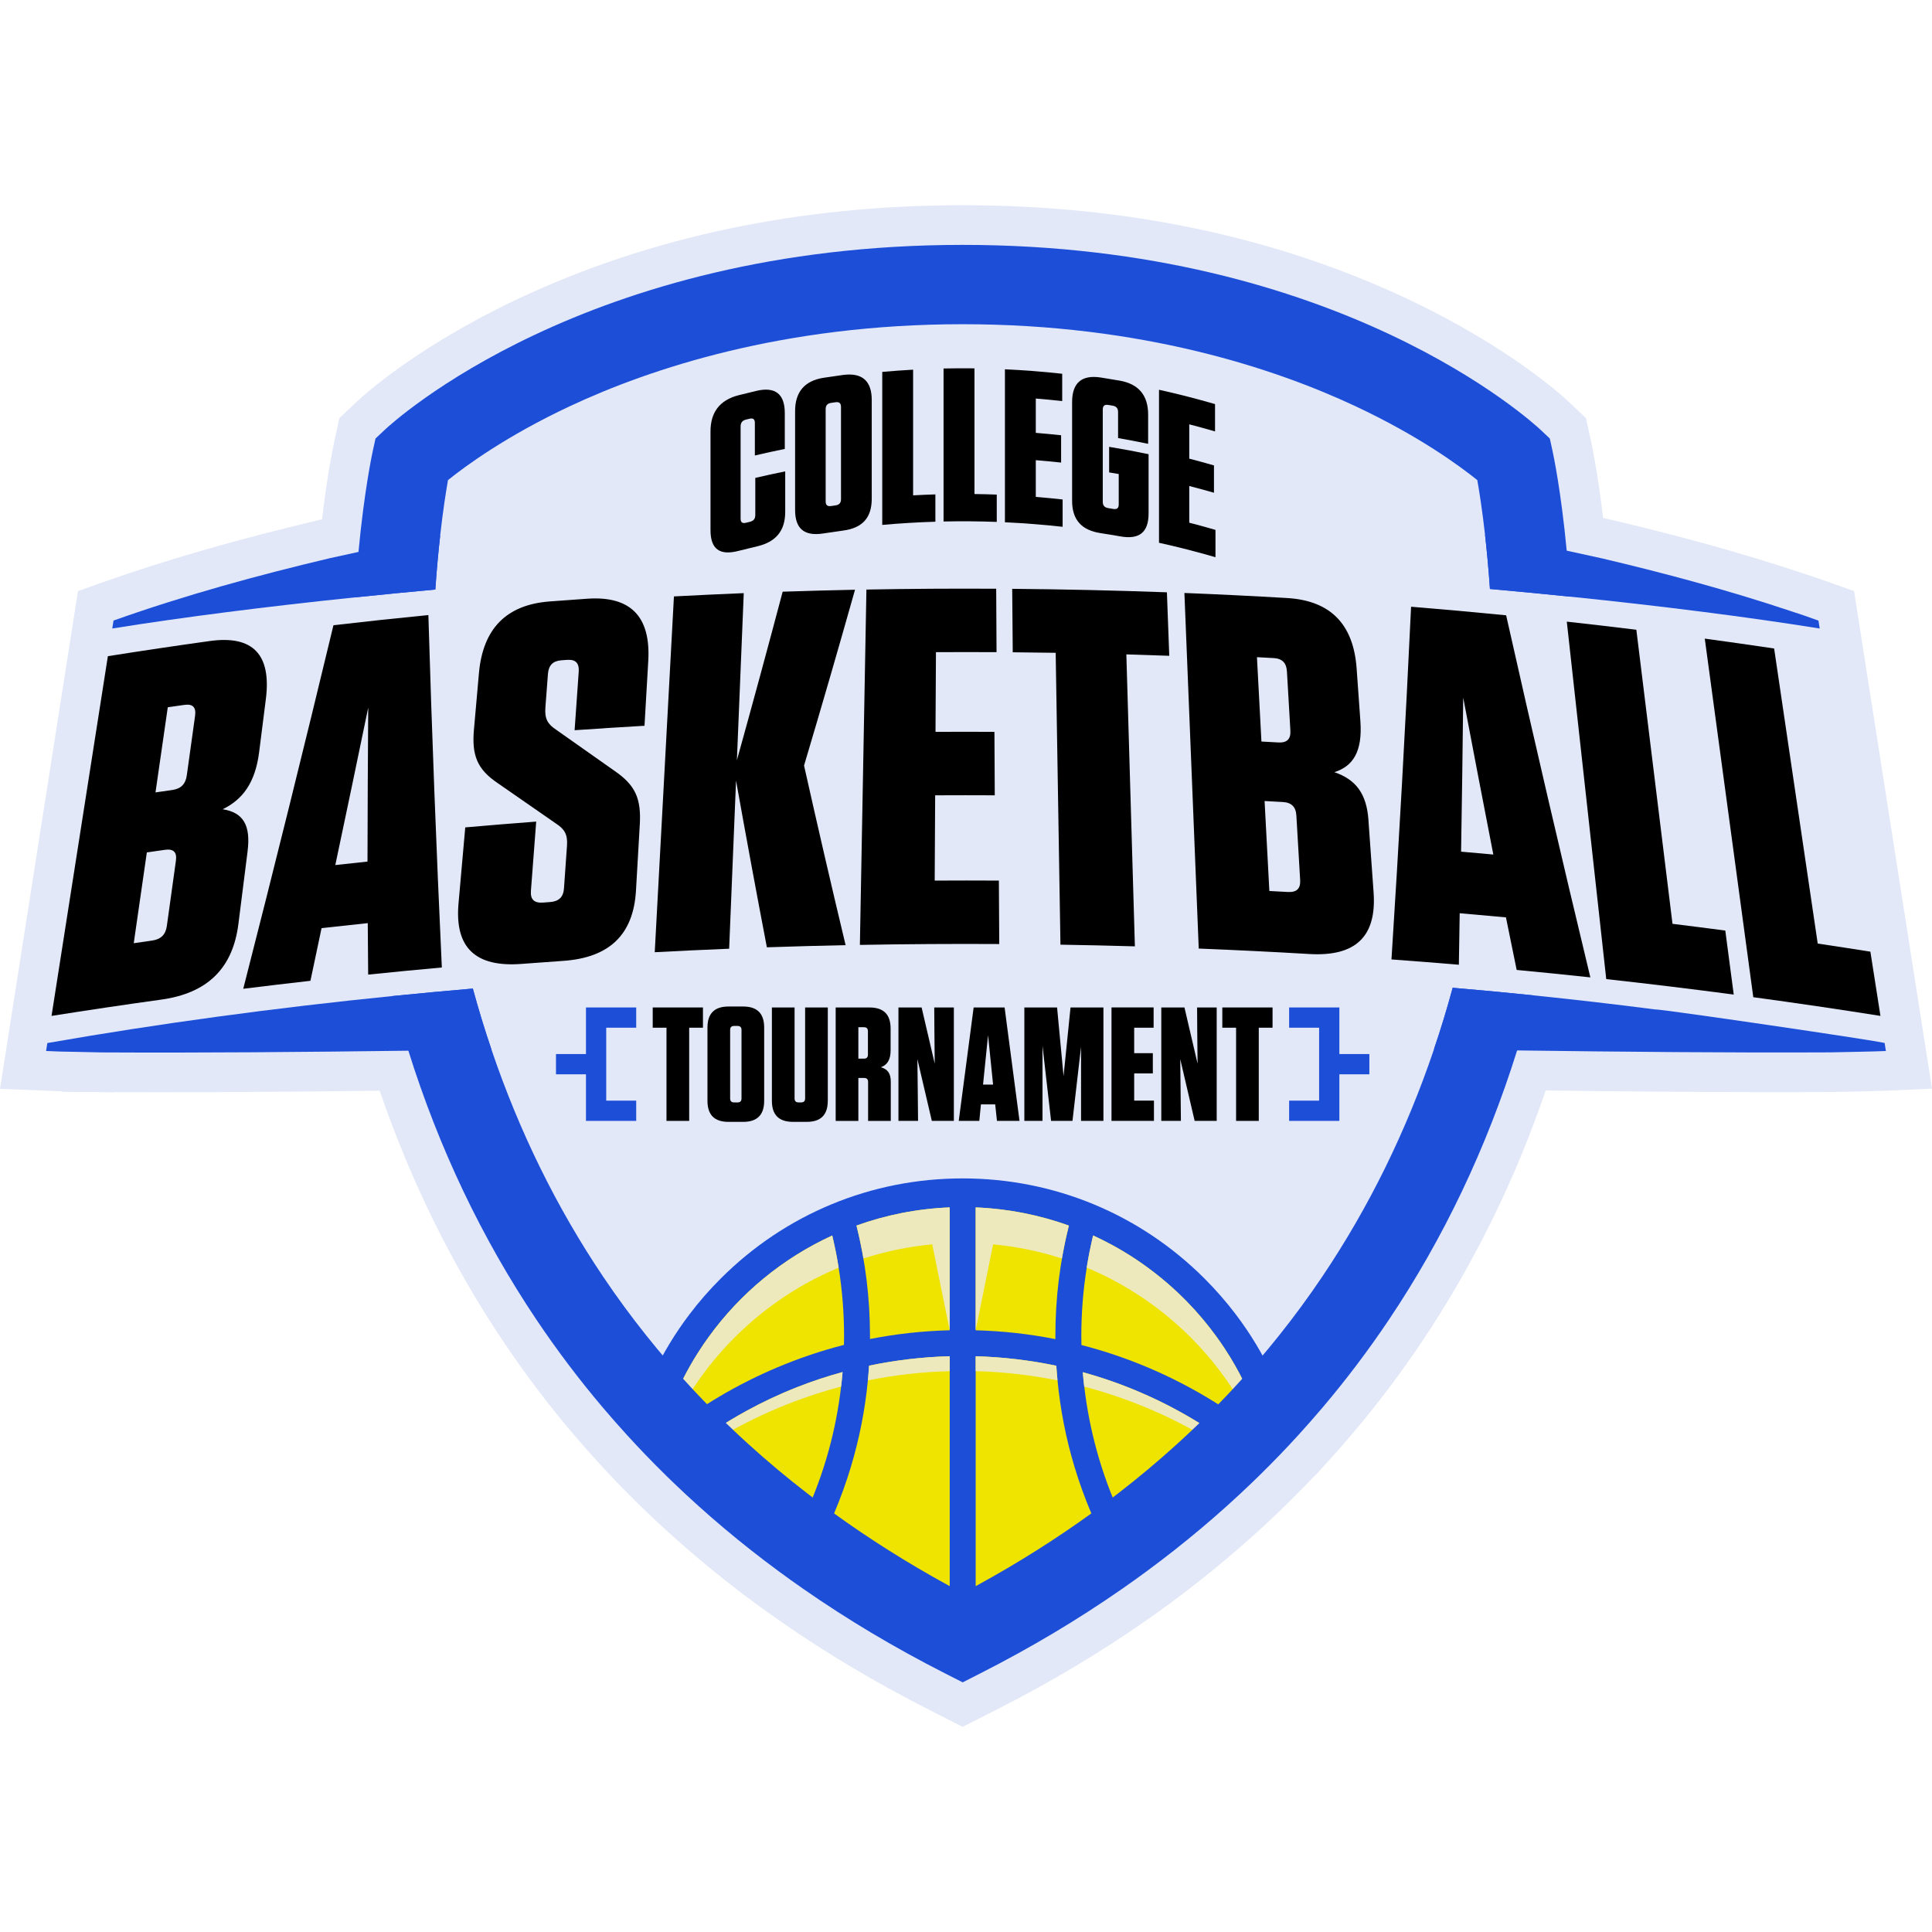 <?xml version="1.0" encoding="utf-8"?>
<svg xmlns="http://www.w3.org/2000/svg" width="350" height="350" viewBox="0 0 350 350" fill="none">
<path d="M167.877 309.516C158.571 304.787 149.677 299.485 141.449 293.759C139.87 292.667 138.306 291.543 136.801 290.434C129.839 285.306 123.207 279.727 117.096 273.858C116.634 273.42 116.182 272.979 115.731 272.538C114.201 271.037 112.885 269.707 111.678 268.447C111.104 267.859 110.54 267.26 109.984 266.662C109.452 266.098 108.906 265.51 108.367 264.915L108.314 264.856C106.76 263.151 105.217 261.398 103.726 259.641C99.253 254.363 95.039 248.784 91.2 243.058C81.907 229.212 74.379 213.941 68.789 197.593C53.245 197.782 40.901 197.866 29.32 197.866C26.39 197.866 23.471 197.859 20.562 197.848V197.894L18.046 197.838L11.245 197.803V197.691C11.078 197.691 10.654 197.68 10.654 197.68L0 197.257L14.123 107.083L18.154 105.651C30.016 101.437 42.697 97.78 58.062 94.14C58.062 94.14 58.275 94.091 58.345 94.077C59.273 86.142 60.301 81.162 60.532 80.094L61.484 75.74L64.715 72.695C65.775 71.698 75.547 62.752 93.87 54.128C117.764 42.882 144.858 37.177 174.398 37.177C203.938 37.177 231.031 42.879 254.926 54.128C273.248 62.752 283.021 71.698 284.074 72.688L287.312 75.74L288.26 80.08C288.4 80.721 289.461 85.705 290.42 93.835C290.906 93.944 291.938 94.175 291.938 94.175C305 97.258 316.396 100.443 326.781 103.915C327.589 104.185 329.374 104.776 329.374 104.776L335.881 107.083L344.984 165.218H344.991L345.94 171.301C346.353 173.964 346.769 176.624 347.186 179.288L350 197.222L341.978 197.579C340.039 197.666 337.221 197.719 334.736 197.768C333.637 197.789 332.602 197.81 331.741 197.831H331.6C328.408 197.848 325.206 197.855 321.989 197.855C307.233 197.855 292.281 197.705 280.017 197.551C274.424 213.91 266.889 229.198 257.586 243.068C253.75 248.791 249.536 254.37 245.063 259.648C243.586 261.391 242.046 263.144 240.485 264.859L238.346 267.208H238.301C237.898 267.635 237.496 268.055 237.09 268.478C235.753 269.864 234.395 271.233 233.037 272.563L228.354 267.775V267.782L233.03 272.57C232.603 272.99 232.169 273.406 231.735 273.826C225.606 279.71 218.967 285.296 211.977 290.448C210.371 291.631 208.848 292.719 207.329 293.776C199.115 299.492 190.221 304.794 180.904 309.53L174.398 312.837L167.884 309.526L167.877 309.516Z" fill="#E2E8F7"/>
<path d="M230.615 249.291C229.373 250.758 228.102 252.2 226.811 253.621H226.807C226.349 254.125 225.883 254.625 225.418 255.126C224.942 255.63 224.466 256.13 223.993 256.627C222.894 257.768 221.774 258.895 220.637 260.008C220.724 260.071 220.815 260.127 220.903 260.193C220.815 260.13 220.724 260.071 220.633 260.012C220.269 260.369 219.902 260.722 219.534 261.079C214.435 265.976 208.961 270.578 203.13 274.876C201.856 275.814 200.571 276.735 199.266 277.641C192.378 282.436 185.017 286.821 177.195 290.797L176.74 291.029L174.388 292.222L172.036 291.029L171.581 290.797C163.758 286.821 156.398 282.433 149.51 277.641C148.204 276.735 146.916 275.814 145.646 274.876C139.811 270.578 134.341 265.976 129.241 261.079C128.856 260.715 128.482 260.348 128.104 259.98C126.966 258.864 125.846 257.74 124.754 256.596C124.282 256.113 123.82 255.619 123.361 255.129C122.889 254.629 122.427 254.128 121.968 253.624H121.965C120.666 252.2 119.399 250.758 118.16 249.295C120.005 245.333 122.28 241.559 124.957 238.038C126.658 235.795 128.531 233.653 130.557 231.63C142.265 219.922 157.829 213.479 174.388 213.479C190.946 213.479 206.511 219.926 218.218 231.63C220.241 233.657 222.114 235.795 223.818 238.038C226.496 241.559 228.774 245.333 230.615 249.295V249.291Z" fill="#1D4ED8"/>
<path d="M152.638 248.563C152.607 248.952 152.572 249.337 152.53 249.725C152.512 249.907 152.498 250.089 152.477 250.271C152.446 250.583 152.411 250.887 152.372 251.195C151.917 255.112 151.172 258.958 150.139 262.714C148.991 266.893 147.49 270.956 145.659 274.869C139.825 270.571 134.354 265.969 129.255 261.072C128.87 260.708 128.495 260.341 128.117 259.973C129.423 259.074 130.749 258.213 132.1 257.394C133.171 256.746 134.253 256.127 135.348 255.525C136.65 254.818 137.97 254.146 139.307 253.512C139.468 253.428 139.629 253.355 139.793 253.278C140.546 252.928 141.302 252.588 142.061 252.256C142.824 251.93 143.594 251.615 144.364 251.311C147.066 250.243 149.828 249.326 152.638 248.56V248.563Z" fill="#EFE300"/>
<path d="M152.913 242.032C152.913 242.567 152.91 243.106 152.892 243.642C148.755 244.699 144.699 246.071 140.726 247.751C139.032 248.468 137.363 249.238 135.725 250.057C131.903 251.965 128.245 254.149 124.766 256.595C124.294 256.112 123.832 255.619 123.373 255.129C122.901 254.628 122.439 254.128 121.98 253.624C122.054 253.442 122.131 253.26 122.208 253.078C122.519 252.36 122.841 251.65 123.177 250.943C123.513 250.239 123.863 249.546 124.231 248.86C124.476 248.402 124.721 247.947 124.98 247.495C125.235 247.044 125.498 246.599 125.76 246.155C126.03 245.714 126.303 245.276 126.583 244.842C127.16 243.932 127.769 243.043 128.399 242.179C134.115 234.286 141.815 227.923 150.768 223.825C150.876 224.273 150.978 224.717 151.072 225.169C151.205 225.739 151.324 226.317 151.436 226.891C151.503 227.216 151.566 227.545 151.622 227.871C151.716 228.378 151.804 228.893 151.888 229.407C151.905 229.491 151.916 229.568 151.926 229.652C152.581 233.709 152.91 237.846 152.91 242.035L152.913 242.032Z" fill="#EFE300"/>
<path d="M172.044 218.732V240.989C167.158 241.115 162.332 241.647 157.603 242.574C157.607 242.392 157.607 242.21 157.607 242.025C157.607 235.21 156.784 228.518 155.16 222.022C160.466 220.111 166.136 218.97 172.044 218.732Z" fill="#EFE300"/>
<path d="M172.049 245.693V291.028L171.594 290.797C163.772 286.821 156.411 282.432 149.523 277.641C150.094 276.465 150.629 275.268 151.144 274.057C152.302 271.32 153.303 268.544 154.15 265.723C155.683 260.627 156.712 255.398 157.223 250.075C157.262 249.711 157.29 249.35 157.321 248.986C157.339 248.748 157.36 248.507 157.374 248.269C157.398 247.985 157.416 247.695 157.437 247.404C161.308 246.596 165.259 246.064 169.263 245.819C170.187 245.759 171.115 245.721 172.046 245.696L172.049 245.693Z" fill="#EFE300"/>
<path d="M191.191 242.028C191.191 242.217 191.191 242.41 191.195 242.595C186.463 241.657 181.64 241.122 176.754 240.992V218.732C182.658 218.974 188.332 220.115 193.638 222.022C192.01 228.518 191.191 235.21 191.191 242.025V242.028Z" fill="#EFE300"/>
<path d="M199.28 277.637C192.392 282.432 185.031 286.818 177.209 290.794L176.754 291.025V245.696C181.713 245.836 186.599 246.414 191.366 247.418C191.391 247.831 191.419 248.241 191.454 248.654C191.492 249.105 191.527 249.553 191.573 250.001C192.084 255.349 193.109 260.599 194.653 265.72C195.5 268.537 196.504 271.32 197.659 274.053C198.17 275.264 198.709 276.458 199.28 277.637Z" fill="#EFE300"/>
<path d="M226.82 253.62C226.362 254.124 225.896 254.625 225.431 255.125C224.955 255.629 224.479 256.13 224.006 256.627C220.527 254.18 216.866 251.996 213.048 250.085C211.396 249.256 209.709 248.479 207.994 247.751C204.053 246.085 200.017 244.723 195.912 243.663C195.894 243.117 195.891 242.574 195.891 242.032C195.891 237.842 196.22 233.705 196.874 229.649C196.881 229.565 196.895 229.488 196.913 229.404C196.997 228.886 197.081 228.375 197.179 227.867C197.238 227.542 197.298 227.213 197.364 226.887C197.476 226.313 197.595 225.736 197.728 225.165C197.823 224.714 197.928 224.269 198.033 223.821C201.116 225.235 204.049 226.912 206.804 228.83C207.224 229.127 207.647 229.428 208.06 229.736C209.516 230.807 210.916 231.948 212.26 233.149C212.645 233.492 213.02 233.842 213.398 234.195C213.954 234.724 214.504 235.266 215.05 235.819C216.985 237.807 218.774 239.932 220.401 242.179C220.891 242.858 221.367 243.544 221.829 244.24C222.54 245.318 223.215 246.421 223.852 247.551C223.856 247.555 223.852 247.555 223.852 247.555C224.108 248.006 224.356 248.461 224.601 248.92C224.846 249.378 225.081 249.84 225.312 250.309C225.847 251.398 226.355 252.504 226.82 253.627V253.62Z" fill="#EFE300"/>
<path d="M220.646 260.011C220.282 260.368 219.915 260.722 219.547 261.079C214.448 265.975 208.974 270.578 203.143 274.876C201.312 270.963 199.811 266.896 198.666 262.713C197.634 258.958 196.881 255.111 196.426 251.198C196.321 250.33 196.237 249.459 196.16 248.587H196.164C198.974 249.361 201.739 250.281 204.441 251.352C205.215 251.664 205.978 251.975 206.737 252.308C207.654 252.7 208.564 253.113 209.464 253.543C213.065 255.258 216.548 257.243 219.876 259.486C220.132 259.665 220.387 259.836 220.639 260.015L220.646 260.011Z" fill="#EFE300"/>
<path d="M151.933 229.649H151.93C143.754 233.061 136.516 238.276 130.723 244.797C127.913 247.954 125.445 251.415 123.377 255.129C122.904 254.628 122.442 254.128 121.984 253.624H121.98C122.057 253.438 122.134 253.256 122.211 253.078C122.523 252.36 122.845 251.65 123.181 250.943C123.517 250.239 123.867 249.546 124.234 248.86C124.479 248.402 124.724 247.947 124.983 247.495C125.239 247.044 125.501 246.599 125.764 246.155C126.033 245.714 126.306 245.276 126.586 244.842C127.164 243.932 127.773 243.043 128.403 242.179C134.118 234.286 141.818 227.923 150.771 223.825C150.88 224.273 150.981 224.717 151.076 225.169C151.209 225.739 151.328 226.317 151.44 226.891C151.506 227.216 151.569 227.545 151.625 227.871C151.72 228.378 151.807 228.893 151.891 229.407C151.909 229.491 151.919 229.568 151.933 229.652V229.649Z" fill="#EDE9BC"/>
<path d="M225.3 250.302C225.836 251.391 226.343 252.497 226.809 253.62C226.35 254.124 225.885 254.625 225.419 255.125C223.344 251.415 220.88 247.95 218.069 244.793C212.28 238.269 205.042 233.054 196.863 229.645H196.859C196.873 229.561 196.884 229.484 196.901 229.4C196.985 228.882 197.069 228.371 197.167 227.864C197.227 227.538 197.286 227.209 197.353 226.884C197.465 226.31 197.584 225.732 197.717 225.162C197.811 224.71 197.916 224.266 198.021 223.818C201.105 225.232 204.038 226.908 206.792 228.826C207.212 229.124 207.636 229.421 208.049 229.733C209.505 230.804 210.905 231.945 212.249 233.145C212.634 233.488 213.012 233.835 213.386 234.192C213.95 234.72 214.503 235.263 215.038 235.816C216.974 237.804 218.762 239.925 220.39 242.172C220.39 242.172 220.39 242.173 220.39 242.175C220.887 242.847 221.359 243.54 221.818 244.237C222.532 245.315 223.207 246.417 223.841 247.548C223.844 247.551 223.841 247.551 223.841 247.551C224.1 248.003 224.348 248.458 224.59 248.916C224.835 249.375 225.073 249.837 225.3 250.306V250.302Z" fill="#EDE9BC"/>
<path d="M172.044 218.732V240.989L168.884 225.428C164.575 225.83 160.403 226.698 156.417 227.986C156.074 225.981 155.654 223.993 155.16 222.022C160.466 220.111 166.136 218.97 172.044 218.732Z" fill="#EDE9BC"/>
<path d="M193.634 222.026C193.14 223.996 192.721 225.984 192.378 227.99C188.391 226.702 184.219 225.83 179.911 225.431L176.75 240.996V218.736C182.655 218.977 188.328 220.118 193.634 222.026Z" fill="#EDE9BC"/>
<path d="M152.642 248.563C152.61 248.951 152.575 249.336 152.533 249.725C152.516 249.907 152.502 250.089 152.481 250.271C152.449 250.582 152.414 250.887 152.376 251.195C148.466 252.224 144.662 253.519 140.987 255.059C136.909 256.77 132.986 258.783 129.255 261.075C128.87 260.711 128.495 260.344 128.117 259.976C129.423 259.077 130.749 258.216 132.1 257.397C133.171 256.749 134.253 256.123 135.348 255.528C136.65 254.817 137.97 254.149 139.303 253.512C139.464 253.435 139.629 253.354 139.793 253.281C140.546 252.931 141.302 252.591 142.061 252.259C142.824 251.933 143.594 251.615 144.364 251.314C147.066 250.246 149.828 249.329 152.638 248.563H152.642Z" fill="#EDE9BC"/>
<path d="M172.049 245.693V248.395C166.988 248.531 162.036 249.102 157.227 250.071C157.314 249.186 157.384 248.297 157.44 247.404C162.204 246.407 167.09 245.829 172.049 245.693Z" fill="#EDE9BC"/>
<path d="M191.572 250.071C186.763 249.102 181.811 248.531 176.75 248.395V245.696C181.709 245.836 186.595 246.417 191.359 247.422C191.415 248.307 191.485 249.193 191.572 250.071Z" fill="#EDE9BC"/>
<path d="M220.905 260.193C220.817 260.13 220.726 260.071 220.635 260.011C220.271 260.368 219.904 260.722 219.536 261.079C215.805 258.786 211.885 256.774 207.804 255.062C204.129 253.522 200.325 252.227 196.415 251.198C196.31 250.33 196.226 249.459 196.156 248.587C198.967 249.361 201.732 250.281 204.434 251.352C205.207 251.664 205.97 251.975 206.73 252.308C207.647 252.7 208.557 253.113 209.456 253.543C213.058 255.258 216.54 257.243 219.869 259.486C220.124 259.661 220.38 259.833 220.639 260.011C220.726 260.074 220.817 260.13 220.905 260.197V260.193Z" fill="#EDE9BC"/>
<path d="M283.823 99.754C282.801 88.918 281.38 82.25 281.24 81.613L280.764 79.443L279.151 77.921C277.695 76.552 242.768 44.363 174.396 44.363C106.023 44.363 71.097 76.549 69.641 77.921L68.027 79.443L67.551 81.613C67.411 82.254 65.966 89.019 64.944 99.988C64.709 102.519 64.492 105.266 64.324 108.217C69.102 107.72 73.953 107.251 78.86 106.799C79.108 103.145 79.416 99.862 79.742 97.013C80.249 92.488 80.792 89.058 81.156 86.979C84.274 84.462 91.719 78.978 103.321 73.546C117.766 66.791 141.821 58.734 174.392 58.734C206.963 58.734 231.022 66.791 245.463 73.546C257.076 78.978 264.521 84.473 267.629 86.979C267.989 89.03 268.521 92.386 269.022 96.824C269.347 99.687 269.662 103.005 269.918 106.698C274.818 107.139 279.676 107.604 284.453 108.091C284.275 105.098 284.061 102.309 283.816 99.754H283.823ZM263.173 178.941C262.151 182.721 261.021 186.435 259.778 190.085C254.749 204.964 247.966 218.764 239.513 231.312C237.056 234.962 234.449 238.508 231.701 241.952C230.413 243.572 229.087 245.172 227.722 246.747C227.722 246.747 227.722 246.748 227.722 246.75C226.84 247.776 225.951 248.787 225.034 249.788C223.151 251.878 221.205 253.922 219.199 255.92C217.845 257.275 216.459 258.612 215.052 259.924C214.418 260.519 213.781 261.107 213.137 261.688C209.746 264.765 206.211 267.719 202.532 270.561C201.003 271.744 199.452 272.909 197.877 274.047C191.371 278.754 184.455 283.126 177.129 287.14C176.23 287.637 175.32 288.131 174.403 288.617C173.489 288.134 172.579 287.641 171.676 287.14C164.351 283.126 157.435 278.758 150.928 274.047C149.353 272.906 147.799 271.747 146.277 270.564C142.591 267.722 139.056 264.761 135.665 261.688C135.007 261.1 134.363 260.502 133.719 259.9C133.719 259.9 133.715 259.9 133.715 259.896C132.308 258.58 130.922 257.243 129.568 255.885C127.576 253.897 125.641 251.867 123.765 249.788C122.851 248.787 121.959 247.776 121.077 246.75C119.715 245.175 118.389 243.576 117.097 241.952C114.346 238.508 111.742 234.962 109.285 231.312C100.843 218.778 94.071 204.999 89.034 190.138C87.802 186.522 86.679 182.837 85.66 179.092C80.802 179.508 75.965 179.96 71.149 180.443C72.01 183.792 72.959 187.093 73.981 190.348C79.507 207.991 87.27 224.301 97.175 239.061C100.889 244.598 104.903 249.911 109.215 255C110.654 256.697 112.124 258.367 113.629 260.015H113.632C114.164 260.603 114.7 261.184 115.246 261.765C115.778 262.336 116.313 262.906 116.859 263.466C118.13 264.793 119.428 266.095 120.744 267.39C121.182 267.817 121.616 268.244 122.06 268.664C127.972 274.341 134.314 279.678 141.079 284.659C142.549 285.747 144.044 286.815 145.559 287.865C153.546 293.423 162.076 298.508 171.144 303.118L171.673 303.387L174.399 304.773L177.126 303.387L177.654 303.118C186.723 298.508 195.256 293.423 203.239 287.865C204.755 286.815 206.242 285.747 207.719 284.659C214.478 279.678 220.827 274.341 226.738 268.664C227.165 268.251 227.592 267.841 228.012 267.428C228.016 267.428 228.016 267.425 228.016 267.425C229.332 266.137 230.63 264.828 231.904 263.505C232.454 262.931 233.007 262.35 233.556 261.765C234.092 261.184 234.634 260.607 235.166 260.022H235.17C236.668 258.374 238.141 256.701 239.583 255.003C243.895 249.914 247.91 244.605 251.623 239.064C261.535 224.291 269.305 207.96 274.839 190.299C275.864 187.016 276.816 183.687 277.688 180.31C272.889 179.816 268.049 179.361 263.177 178.945L263.173 178.941Z" fill="#1D4ED8"/>
<path d="M44.854 154.217C44.297 158.606 43.744 162.992 43.188 167.381C42.176 175.448 37.553 179.932 29.216 181.087C22.583 182.007 15.954 182.994 9.336 184.041C12.738 162.32 16.14 140.595 19.542 118.874C25.695 117.901 31.851 116.984 38.015 116.127C45.816 115.045 49.176 118.563 48.165 126.623C47.759 129.836 47.349 133.049 46.943 136.262C46.24 141.824 43.947 144.848 40.342 146.601C44.087 147.2 45.445 149.496 44.85 154.221L44.854 154.217ZM33.391 127.698C32.394 127.841 31.396 127.985 30.395 128.128C29.653 133.27 28.911 138.411 28.169 143.553C29.184 143.406 30.196 143.259 31.211 143.115C32.779 142.891 33.619 142.048 33.839 140.469C34.34 136.878 34.84 133.287 35.337 129.7C35.558 128.121 34.935 127.481 33.391 127.698ZM24.228 170.87C25.331 170.709 26.437 170.552 27.539 170.394C29.149 170.167 30.01 169.32 30.227 167.738C30.773 163.807 31.319 159.877 31.865 155.946C32.086 154.368 31.442 153.727 29.86 153.955C28.775 154.109 27.686 154.266 26.601 154.424C25.81 159.905 25.019 165.389 24.228 170.87Z" fill="black"/>
<path d="M66.697 176.554C66.669 173.446 66.645 170.342 66.624 167.234C63.834 167.524 61.045 167.825 58.255 168.137C57.587 171.318 56.915 174.5 56.239 177.681C52.179 178.14 48.123 178.623 44.066 179.127C49.694 157.14 55.14 135.188 60.408 113.267C66.137 112.602 71.867 111.986 77.603 111.423C78.233 132.71 79.049 153.99 80.043 175.27C75.591 175.672 71.142 176.099 66.694 176.558L66.697 176.554ZM60.744 156.713C62.686 156.499 64.632 156.289 66.575 156.083C66.592 146.783 66.638 137.487 66.708 128.184C64.748 137.69 62.756 147.2 60.744 156.713Z" fill="black"/>
<path d="M115.901 149.426C115.673 153.388 115.442 157.346 115.215 161.308C114.763 169.327 110.392 173.499 102.009 174.073C99.507 174.244 97.004 174.426 94.505 174.619C86.126 175.263 82.346 171.682 83.067 163.646C83.473 159.061 83.879 154.476 84.285 149.891C88.569 149.513 92.853 149.163 97.137 148.841C96.819 153.02 96.5 157.203 96.181 161.382C96.062 162.95 96.766 163.629 98.386 163.51C98.799 163.478 99.213 163.45 99.626 163.419C101.246 163.303 102.058 162.512 102.17 160.944C102.352 158.365 102.534 155.782 102.716 153.202C102.86 151.176 102.272 150.206 100.753 149.216C97.193 146.752 93.668 144.305 90.172 141.876C86.409 139.349 85.451 136.784 85.86 132.167C86.161 128.751 86.466 125.335 86.766 121.923C87.487 113.897 91.716 109.561 99.549 108.959C101.834 108.784 104.12 108.619 106.405 108.462C114.242 107.923 117.896 111.685 117.441 119.693C117.213 123.624 116.986 127.554 116.758 131.481C112.537 131.723 108.316 131.992 104.095 132.286C104.344 128.751 104.592 125.22 104.841 121.685C104.949 120.117 104.274 119.431 102.723 119.543C102.387 119.567 102.055 119.592 101.719 119.616C100.168 119.728 99.384 120.523 99.265 122.091C99.111 124.121 98.957 126.147 98.803 128.177C98.649 130.207 99.216 131.17 100.704 132.164C104.197 134.628 107.718 137.113 111.274 139.612C115.099 142.219 116.184 144.645 115.904 149.433L115.901 149.426Z" fill="black"/>
<path d="M138.927 171.615C136.999 161.542 135.137 151.473 133.341 141.41C132.925 151.564 132.508 161.717 132.092 171.871C127.598 172.053 123.104 172.263 118.613 172.504C119.772 151.018 120.93 129.535 122.089 108.048C126.303 107.824 130.52 107.625 134.738 107.453C134.325 117.544 133.908 127.638 133.495 137.728C136.33 127.536 139.095 117.358 141.787 107.191C146.155 107.044 150.526 106.928 154.894 106.837C151.905 117.439 148.829 128.054 145.661 138.684C148.083 149.52 150.593 160.366 153.19 171.223C148.437 171.321 143.684 171.451 138.931 171.612L138.927 171.615Z" fill="black"/>
<path d="M180.47 106.652C180.491 110.485 180.512 114.314 180.533 118.146C176.875 118.125 173.214 118.125 169.557 118.146C169.529 122.959 169.504 127.771 169.476 132.584C173.036 132.563 176.592 132.563 180.151 132.584C180.172 136.416 180.19 140.245 180.211 144.078C176.613 144.06 173.015 144.06 169.413 144.078C169.385 149.226 169.357 154.375 169.329 159.527C173.204 159.506 177.082 159.506 180.956 159.527C180.977 163.359 181.002 167.188 181.023 171.021C172.609 170.972 164.191 171.024 155.777 171.178C156.173 149.72 156.568 128.261 156.96 106.803C164.797 106.659 172.633 106.61 180.47 106.656V106.652Z" fill="black"/>
<path d="M192.111 171.139C191.824 153.513 191.533 135.887 191.246 118.261C188.653 118.219 186.063 118.188 183.469 118.167C183.438 114.334 183.403 110.505 183.371 106.673C192.716 106.75 202.058 106.963 211.396 107.303C211.539 111.135 211.679 114.971 211.823 118.804C209.233 118.709 206.639 118.625 204.049 118.548C204.564 136.178 205.082 153.811 205.596 171.44C201.102 171.311 196.605 171.209 192.107 171.136L192.111 171.139Z" fill="black"/>
<path d="M247.904 148.565C248.215 152.929 248.527 157.29 248.838 161.655C249.419 169.68 245.569 173.327 237.187 172.827C230.516 172.435 223.838 172.106 217.163 171.84C216.299 150.367 215.431 128.895 214.566 107.422C220.772 107.671 226.974 107.975 233.176 108.339C241.023 108.805 245.184 113.064 245.765 121.079C245.993 124.275 246.22 127.47 246.448 130.666C246.843 136.199 245.09 138.821 241.73 139.885C245.713 141.246 247.571 143.861 247.911 148.561L247.904 148.565ZM230.722 119.217C229.718 119.161 228.713 119.109 227.709 119.053C227.978 124.149 228.251 129.241 228.521 134.337C229.543 134.39 230.561 134.446 231.58 134.502C233.158 134.589 233.855 133.896 233.764 132.332C233.557 128.769 233.347 125.209 233.141 121.646C233.05 120.082 232.276 119.301 230.722 119.214V119.217ZM229.956 161.41C231.065 161.469 232.178 161.529 233.288 161.592C234.908 161.683 235.626 160.99 235.535 159.425C235.307 155.526 235.076 151.627 234.849 147.728C234.758 146.164 233.963 145.38 232.371 145.292C231.279 145.233 230.183 145.173 229.091 145.114C229.378 150.546 229.669 155.978 229.956 161.41Z" fill="black"/>
<path d="M274.758 175.71C274.107 172.536 273.46 169.365 272.816 166.19C270.023 165.928 267.23 165.679 264.437 165.441C264.388 168.553 264.339 171.661 264.286 174.772C260.219 174.429 256.149 174.107 252.078 173.81C253.443 152.512 254.626 131.215 255.631 109.914C261.374 110.383 267.114 110.897 272.851 111.468C277.754 133.301 282.84 155.165 288.107 177.061C283.662 176.585 279.214 176.134 274.765 175.714L274.758 175.71ZM264.692 154.287C266.638 154.455 268.584 154.63 270.53 154.808C268.686 145.33 266.866 135.856 265.074 126.385C264.972 135.684 264.846 144.987 264.689 154.287H264.692Z" fill="black"/>
<path d="M296.44 114.086C298.624 131.845 300.808 149.6 302.988 167.359C306.18 167.751 309.369 168.161 312.554 168.581C313.065 172.445 313.572 176.309 314.083 180.176C306.394 179.158 298.694 178.223 290.987 177.373C288.603 155.788 286.223 134.2 283.84 112.616C288.04 113.078 292.24 113.568 296.436 114.086H296.44Z" fill="black"/>
<path d="M321.401 117.481C324.033 135.299 326.665 153.118 329.297 170.936C332.478 171.409 335.66 171.899 338.838 172.403C339.447 176.281 340.052 180.162 340.661 184.04C332.993 182.826 325.314 181.695 317.624 180.652C314.695 158.998 311.765 137.347 308.836 115.692C313.025 116.263 317.215 116.858 321.401 117.481Z" fill="black"/>
<path d="M79.752 97.013C79.427 99.862 79.119 103.145 78.87 106.799C73.963 107.25 69.112 107.719 64.335 108.216C48.301 109.879 33.195 111.8 20.34 113.858L20.564 112.42C33.647 107.772 46.744 104.205 59.722 101.129C61.465 100.737 63.208 100.352 64.954 99.984C69.893 98.917 74.824 97.923 79.752 97.009V97.013Z" fill="#1D4ED8"/>
<path d="M329.661 113.862C316.525 111.755 300.971 109.784 284.451 108.09C279.674 107.6 274.819 107.138 269.916 106.697C269.66 103.005 269.345 99.69 269.02 96.824C273.944 97.73 278.879 98.707 283.814 99.757C285.97 100.215 288.126 100.688 290.282 101.171C301.608 103.845 313.074 106.914 324.495 110.733C325.314 111.006 326.136 111.279 326.962 111.552C327.785 111.842 328.611 112.136 329.433 112.427C329.51 112.906 329.587 113.386 329.657 113.865L329.661 113.862Z" fill="#1D4ED8"/>
<path d="M89.03 190.134C84.001 190.211 78.978 190.277 73.98 190.344C55.178 190.589 36.611 190.75 18.435 190.655C18.435 190.652 13.381 190.54 13.381 190.547C12.538 190.529 11.701 190.512 10.861 190.498C10.021 190.463 9.185 190.431 8.352 190.396C8.425 189.917 8.499 189.437 8.576 188.958C28.704 185.437 49.687 182.595 71.149 180.435C75.965 179.952 80.802 179.501 85.66 179.084C86.675 182.829 87.802 186.515 89.034 190.13L89.03 190.134Z" fill="#1D4ED8"/>
<path d="M341.648 190.4C338.96 190.519 334.347 190.578 331.558 190.645C312.994 190.732 294.024 190.55 274.823 190.295C269.818 190.228 264.802 190.155 259.766 190.085C261.012 186.434 262.142 182.721 263.161 178.941C268.033 179.357 272.87 179.812 277.672 180.306C285.193 181.076 292.617 181.933 299.939 182.882C299.956 182.644 341.438 188.72 341.421 188.961C341.494 189.441 341.568 189.92 341.645 190.4H341.648Z" fill="#1D4ED8"/>
<path d="M142.249 85.397V92.722C142.249 96.173 140.552 98.189 137.139 98.98C136.016 99.243 134.892 99.519 133.776 99.802C130.381 100.677 128.718 99.487 128.715 96.037C128.715 90.069 128.715 84.105 128.715 78.138C128.715 74.701 130.377 72.485 133.776 71.606C134.868 71.326 135.963 71.057 137.062 70.802C140.475 70.01 142.172 71.4 142.172 74.837V81.329C140.359 81.694 138.553 82.089 136.751 82.516C136.751 80.549 136.751 78.582 136.751 76.615C136.751 75.943 136.436 75.698 135.771 75.859C135.561 75.908 135.354 75.96 135.144 76.013C134.479 76.177 134.168 76.573 134.168 77.249V93.957C134.168 94.629 134.479 94.868 135.144 94.703C135.379 94.644 135.613 94.588 135.848 94.531C136.513 94.371 136.828 93.982 136.828 93.306V86.576C138.63 86.153 140.44 85.757 142.253 85.393L142.249 85.397Z" fill="black"/>
<path d="M152.751 96.117C151.557 96.278 150.367 96.45 149.181 96.635C145.733 97.181 144.039 95.826 144.039 92.376C144.039 86.408 144.039 80.444 144.039 74.477C144.039 71.04 145.733 68.985 149.181 68.442C150.371 68.257 151.561 68.085 152.751 67.924C156.209 67.469 157.924 69.027 157.924 72.464V90.363C157.924 93.814 156.209 95.662 152.751 96.117ZM151.361 72.87C151.095 72.909 150.833 72.947 150.567 72.986C149.891 73.084 149.576 73.451 149.576 74.123V90.832C149.576 91.504 149.895 91.773 150.567 91.672C150.833 91.633 151.095 91.595 151.361 91.556C152.037 91.462 152.355 91.102 152.355 90.43V73.721C152.355 73.049 152.037 72.772 151.361 72.87Z" fill="black"/>
<path d="M165.418 66.969V89.737C166.762 89.663 168.109 89.604 169.453 89.565V94.514C166.24 94.612 163.031 94.805 159.828 95.092V67.375C161.69 67.207 163.552 67.074 165.418 66.969Z" fill="black"/>
<path d="M176.534 66.731V89.499C177.881 89.516 179.225 89.551 180.573 89.6V94.549C177.36 94.43 174.147 94.402 170.934 94.472V66.755C172.799 66.717 174.668 66.707 176.534 66.731Z" fill="black"/>
<path d="M192.428 67.707V72.656C190.836 72.481 189.24 72.327 187.644 72.201V78.417C189.173 78.54 190.703 78.687 192.229 78.851V83.8C190.703 83.632 189.173 83.489 187.644 83.366V90.02C189.268 90.149 190.888 90.307 192.505 90.485V95.434C189.03 95.049 185.54 94.776 182.051 94.615V66.899C185.516 67.06 188.974 67.329 192.425 67.711L192.428 67.707Z" fill="black"/>
<path d="M200.929 85.582V80.948C203.319 81.34 205.699 81.784 208.076 82.281V93.012C208.076 96.463 206.385 97.783 202.948 97.17C201.762 96.96 200.575 96.764 199.385 96.582C195.934 96.057 194.223 94.174 194.223 90.723V72.824C194.223 69.387 195.934 67.861 199.385 68.386C200.547 68.565 201.709 68.757 202.868 68.96C206.308 69.573 207.995 71.655 207.995 75.096V80.402C206.186 80.024 204.369 79.677 202.549 79.359V74.648C202.549 73.976 202.234 73.601 201.559 73.489C201.296 73.444 201.03 73.402 200.768 73.36C200.096 73.251 199.777 73.517 199.777 74.193V90.902C199.777 91.574 200.096 91.941 200.768 92.05C201.072 92.099 201.373 92.148 201.678 92.2C202.35 92.312 202.668 92.053 202.668 91.381V85.876C202.087 85.774 201.506 85.676 200.929 85.582Z" fill="black"/>
<path d="M220.115 73.206V78.155C218.564 77.704 217.007 77.28 215.446 76.874V83.09C216.94 83.475 218.435 83.885 219.922 84.315V89.264C218.435 88.834 216.944 88.428 215.446 88.039V94.693C217.035 95.102 218.617 95.536 220.195 95.995V100.944C216.807 99.96 213.395 99.085 209.965 98.326V70.609C213.37 71.365 216.755 72.23 220.118 73.206H220.115Z" fill="black"/>
<path d="M120.742 203.06V186.179H118.246V182.511H127.346V186.179H124.851V203.06H120.742Z" fill="black"/>
<path d="M134.622 203.238H131.979C129.424 203.238 128.164 201.974 128.164 199.423V186.154C128.164 183.599 129.428 182.339 131.979 182.339H134.622C137.177 182.339 138.437 183.603 138.437 186.154V199.423C138.437 201.978 137.173 203.238 134.622 203.238ZM133.596 185.857H133.008C132.508 185.857 132.273 186.091 132.273 186.592V198.982C132.273 199.479 132.508 199.717 133.008 199.717H133.596C134.097 199.717 134.331 199.482 134.331 198.982V186.592C134.331 186.095 134.097 185.857 133.596 185.857Z" fill="black"/>
<path d="M149.961 199.42C149.961 201.975 148.698 203.235 146.146 203.235H143.651C141.096 203.235 139.836 201.971 139.836 199.42V182.511H143.945V198.979C143.945 199.476 144.179 199.714 144.68 199.714H145.121C145.621 199.714 145.856 199.479 145.856 198.979V182.511H149.965V199.42H149.961Z" fill="black"/>
<path d="M161.373 195.986V203.063H157.264V196.017C157.264 195.517 157.029 195.282 156.529 195.282H155.5V203.063H151.391V182.514H157.526C160.081 182.514 161.341 183.778 161.341 186.329V190.291C161.341 192.052 160.694 192.934 159.581 193.343C160.844 193.697 161.373 194.488 161.373 195.986ZM156.497 186.091H155.5V191.786H156.497C156.998 191.786 157.232 191.551 157.232 191.051V186.823C157.232 186.326 156.998 186.088 156.497 186.088V186.091Z" fill="black"/>
<path d="M168.81 203.06L166.195 191.874L166.255 197.099L166.314 203.06H162.762V182.511H166.958L169.335 192.696L169.275 186.767L169.247 182.511H172.8V203.06H168.806H168.81Z" fill="black"/>
<path d="M180.61 203.06L180.288 200.067H177.705L177.411 203.06H173.684L176.386 182.511H181.993L184.695 203.06H180.614H180.61ZM178.087 196.487H179.907L178.997 187.534L178.087 196.487Z" fill="black"/>
<path d="M188.857 189.469V203.06H185.57V182.511H191.499L192.672 194.957L193.935 182.511H199.896V203.06H195.843V189.616L194.289 203.06H190.414L188.86 189.469H188.857Z" fill="black"/>
<path d="M208.989 182.511V186.179H205.468V190.788H208.846V194.456H205.468V199.388H209.049V203.056H201.359V182.507H208.993L208.989 182.511Z" fill="black"/>
<path d="M216.423 203.06L213.812 191.874L213.872 197.099L213.931 203.06H210.379V182.511H214.575L216.952 192.696L216.892 186.767L216.864 182.511H220.417V203.06H216.423Z" fill="black"/>
<path d="M223.929 203.06V186.179H221.434V182.511H230.534V186.179H228.038V203.06H223.929Z" fill="black"/>
<path d="M248.071 190.95H242.639V186.179V182.511H238.971H233.539V186.179H238.971V190.95V194.621V199.392H233.539V203.06H238.971H242.639V199.392V194.621H248.071V190.95Z" fill="#1D4ED8"/>
<path d="M100.723 194.621H106.155V199.392V203.06H109.823H115.255V199.392H109.823V194.621V190.95V186.179H115.255V182.511H109.823H106.155V186.179V190.95H100.723V194.621Z" fill="#1D4ED8"/>
</svg>